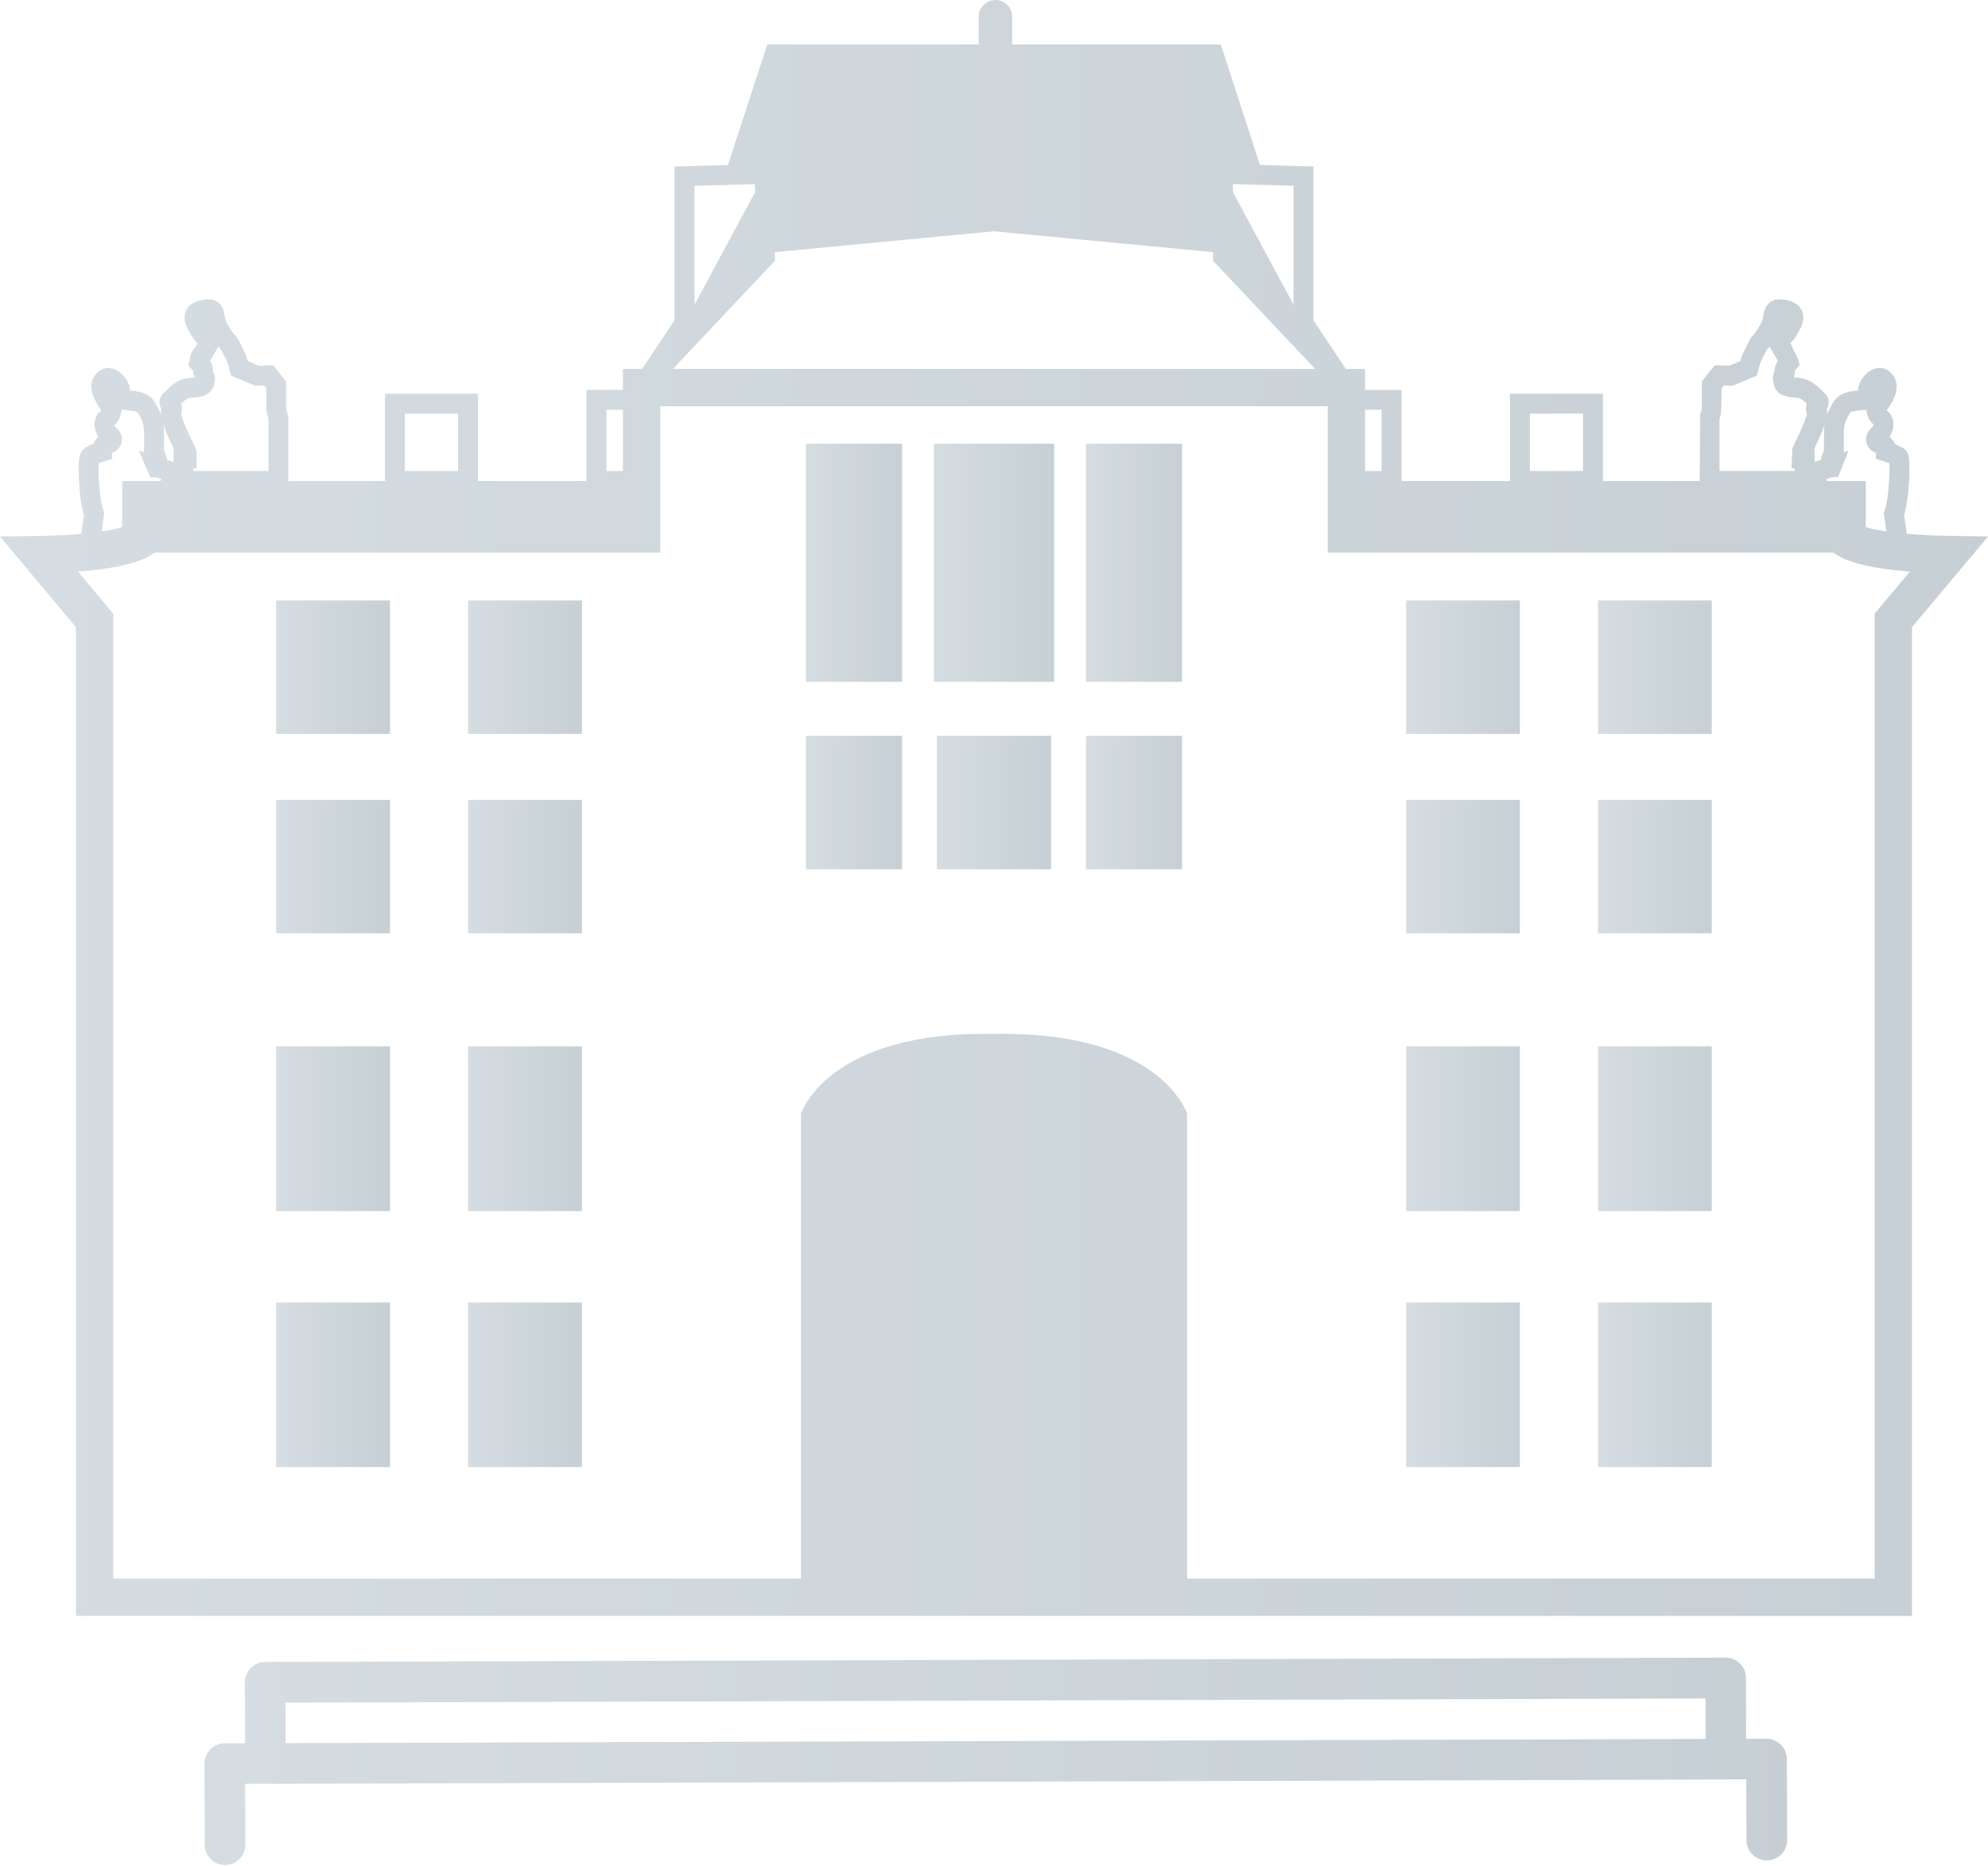 <?xml version="1.0" encoding="utf-8"?>
<!-- Generator: Adobe Illustrator 16.0.0, SVG Export Plug-In . SVG Version: 6.00 Build 0)  -->
<!DOCTYPE svg PUBLIC "-//W3C//DTD SVG 1.1//EN" "http://www.w3.org/Graphics/SVG/1.1/DTD/svg11.dtd">
<svg version="1.1" id="Vrstva_1" xmlns="http://www.w3.org/2000/svg" xmlns:xlink="http://www.w3.org/1999/xlink" x="0px" y="0px"
	 width="38.372px" height="36.021px" viewBox="0 0 38.372 36.021" enable-background="new 0 0 38.372 36.021" xml:space="preserve">
<g opacity="0.4">
	<g>
		<linearGradient id="SVGID_1_" gradientUnits="userSpaceOnUse" x1="30.844" y1="12.88" x2="33.04" y2="12.88">
			<stop  offset="0" style="stop-color:#96AAB7"/>
			<stop  offset="1" style="stop-color:#728896"/>
		</linearGradient>
		<rect x="30.844" y="11.592" fill="url(#SVGID_1_)" width="2.195" height="2.576"/>
		<linearGradient id="SVGID_2_" gradientUnits="userSpaceOnUse" x1="27.142" y1="12.88" x2="29.336" y2="12.88">
			<stop  offset="0" style="stop-color:#96AAB7"/>
			<stop  offset="1" style="stop-color:#728896"/>
		</linearGradient>
		<rect x="27.142" y="11.592" fill="url(#SVGID_2_)" width="2.194" height="2.576"/>
		<linearGradient id="SVGID_3_" gradientUnits="userSpaceOnUse" x1="30.844" y1="16.731" x2="33.04" y2="16.731">
			<stop  offset="0" style="stop-color:#96AAB7"/>
			<stop  offset="1" style="stop-color:#728896"/>
		</linearGradient>
		<rect x="30.844" y="15.443" fill="url(#SVGID_3_)" width="2.195" height="2.575"/>
		<linearGradient id="SVGID_4_" gradientUnits="userSpaceOnUse" x1="27.142" y1="16.731" x2="29.336" y2="16.731">
			<stop  offset="0" style="stop-color:#96AAB7"/>
			<stop  offset="1" style="stop-color:#728896"/>
		</linearGradient>
		<rect x="27.142" y="15.443" fill="url(#SVGID_4_)" width="2.194" height="2.575"/>
		<linearGradient id="SVGID_5_" gradientUnits="userSpaceOnUse" x1="30.844" y1="21.791" x2="33.04" y2="21.791">
			<stop  offset="0" style="stop-color:#96AAB7"/>
			<stop  offset="1" style="stop-color:#728896"/>
		</linearGradient>
		<rect x="30.844" y="20.201" fill="url(#SVGID_5_)" width="2.195" height="3.18"/>
		<linearGradient id="SVGID_6_" gradientUnits="userSpaceOnUse" x1="27.142" y1="21.791" x2="29.336" y2="21.791">
			<stop  offset="0" style="stop-color:#96AAB7"/>
			<stop  offset="1" style="stop-color:#728896"/>
		</linearGradient>
		<rect x="27.142" y="20.201" fill="url(#SVGID_6_)" width="2.194" height="3.18"/>
		<linearGradient id="SVGID_7_" gradientUnits="userSpaceOnUse" x1="30.844" y1="26.733" x2="33.04" y2="26.733">
			<stop  offset="0" style="stop-color:#96AAB7"/>
			<stop  offset="1" style="stop-color:#728896"/>
		</linearGradient>
		<rect x="30.844" y="25.145" fill="url(#SVGID_7_)" width="2.195" height="3.177"/>
		<linearGradient id="SVGID_8_" gradientUnits="userSpaceOnUse" x1="27.142" y1="26.733" x2="29.336" y2="26.733">
			<stop  offset="0" style="stop-color:#96AAB7"/>
			<stop  offset="1" style="stop-color:#728896"/>
		</linearGradient>
		<rect x="27.142" y="25.145" fill="url(#SVGID_8_)" width="2.194" height="3.177"/>
		<linearGradient id="SVGID_9_" gradientUnits="userSpaceOnUse" x1="20.961" y1="15.494" x2="22.815" y2="15.494">
			<stop  offset="0" style="stop-color:#96AAB7"/>
			<stop  offset="1" style="stop-color:#728896"/>
		</linearGradient>
		<rect x="20.961" y="14.206" fill="url(#SVGID_9_)" width="1.854" height="2.576"/>
		<linearGradient id="SVGID_10_" gradientUnits="userSpaceOnUse" x1="20.961" y1="10.864" x2="22.815" y2="10.864">
			<stop  offset="0" style="stop-color:#96AAB7"/>
			<stop  offset="1" style="stop-color:#728896"/>
		</linearGradient>
		<rect x="20.961" y="8.566" fill="url(#SVGID_10_)" width="1.854" height="4.597"/>
		<linearGradient id="SVGID_11_" gradientUnits="userSpaceOnUse" x1="0" y1="15.597" x2="38.373" y2="15.597">
			<stop  offset="0" style="stop-color:#96AAB7"/>
			<stop  offset="1" style="stop-color:#728896"/>
		</linearGradient>
		<path fill="url(#SVGID_11_)" d="M37.616,10.344c-0.326-0.004-0.591-0.019-0.813-0.038L36.752,9.94
			c0.031-0.097,0.082-0.315,0.099-0.71c0.013-0.353,0.011-0.538-0.159-0.6l-0.117-0.06c-0.021-0.052-0.056-0.099-0.104-0.134
			c0.043-0.071,0.076-0.157,0.076-0.244c0.002-0.099-0.036-0.188-0.107-0.25c-0.01-0.009-0.016-0.018-0.021-0.025
			c0.105-0.143,0.304-0.439,0.111-0.685c-0.15-0.194-0.418-0.165-0.582,0.072c-0.068,0.1-0.082,0.171-0.078,0.221
			c-0.002,0.004-0.004,0.009-0.004,0.014h-0.002c-0.127,0.01-0.363,0.028-0.482,0.233c-0.08,0.138-0.17,0.293-0.176,0.545
			c0,0.145,0,0.3,0,0.382c-0.023,0.042-0.047,0.101-0.058,0.178l-0.124,0.041V8.656h-0.001c0.233-0.481,0.263-0.667,0.239-0.76
			c0.096-0.181-0.032-0.303-0.076-0.336c-0.021-0.018-0.038-0.035-0.057-0.054c-0.088-0.085-0.207-0.201-0.465-0.217
			c-0.018-0.001-0.031-0.003-0.043-0.004c0.012-0.031,0.023-0.072,0.023-0.12c0.008-0.014,0.021-0.034,0.034-0.048l0.053-0.063
			l-0.007-0.081l-0.168-0.352c0.043-0.037,0.086-0.086,0.119-0.147c0.063-0.1,0.182-0.283,0.109-0.466
			c-0.029-0.07-0.098-0.166-0.264-0.208C34.219,5.725,34.067,5.84,34.03,6.12c-0.003,0.021-0.006,0.046-0.009,0.056
			c-0.026,0.073-0.125,0.227-0.166,0.279c-0.049,0.038-0.099,0.127-0.237,0.421l-0.025,0.096L33.375,7.06L33.1,7.05l-0.251,0.313
			v0.53l-0.032,0.095l-0.01,1.298H30.94V7.601h-1.796v1.685h-2.091V7.527h-0.705V7.122h-0.371l-0.625-0.938V3.215l-1.033-0.03
			l-0.755-2.327h-4.027V0.324C19.537,0.146,19.393,0,19.214,0c-0.178,0-0.324,0.146-0.323,0.324v0.534H14.81l-0.759,2.327
			l-1.031,0.03v2.969l-0.625,0.938h-0.371v0.405H11.32v1.759H9.227V7.601H7.431v1.685H5.566V8.052L5.522,7.893v-0.53L5.272,7.05
			L4.996,7.06L4.78,6.969L4.744,6.844c-0.13-0.272-0.179-0.356-0.227-0.392c-0.043-0.055-0.14-0.205-0.165-0.277
			c-0.004-0.01-0.008-0.034-0.01-0.056C4.306,5.84,4.151,5.722,3.85,5.802C3.683,5.844,3.613,5.939,3.585,6.012
			C3.513,6.196,3.634,6.381,3.718,6.51c0.023,0.047,0.058,0.087,0.097,0.118L3.686,6.827L3.637,7.054l0.055,0.064
			c0.014,0.016,0.03,0.043,0.037,0.021C3.721,7.209,3.742,7.264,3.764,7.285C3.75,7.287,3.731,7.289,3.708,7.291
			C3.449,7.306,3.329,7.424,3.242,7.51C3.223,7.528,3.206,7.545,3.187,7.562c-0.044,0.032-0.165,0.15-0.075,0.334
			C3.088,7.989,3.115,8.174,3.351,8.657l0,0.263L3.223,8.878C3.212,8.802,3.188,8.742,3.165,8.7c0.001-0.083,0.002-0.238,0-0.384
			C3.161,8.067,3.071,7.912,2.984,7.76C2.871,7.568,2.635,7.55,2.508,7.54H2.507C2.505,7.535,2.504,7.53,2.503,7.526
			c0.004-0.05-0.01-0.119-0.076-0.217C2.263,7.068,1.995,7.038,1.841,7.234c-0.18,0.23-0.012,0.508,0.112,0.684
			c-0.004,0.008-0.01,0.017-0.021,0.026c-0.071,0.063-0.109,0.15-0.108,0.249C1.825,8.28,1.857,8.366,1.901,8.437
			C1.853,8.472,1.817,8.52,1.797,8.573L1.756,8.586l-0.02-0.003L1.704,8.615C1.51,8.693,1.508,8.879,1.523,9.231
			C1.538,9.626,1.59,9.844,1.62,9.941l-0.051,0.366c-0.221,0.02-0.486,0.034-0.813,0.039L0,10.357l1.466,1.751v19.087h35.439V12.107
			l1.469-1.751L37.616,10.344z M29.529,7.985h1.026v1.108h-1.026V7.985z M7.815,7.985h1.027v1.108H7.815V7.985z M14.957,5.034V4.868
			l4.23-0.403l4.228,0.403v0.167l1.969,2.087H12.989L14.957,5.034z M35.354,9.215l0.127-0.01l0.198-0.503l-0.089,0.03
			c-0.002-0.064-0.002-0.243,0-0.408c0.002-0.151,0.053-0.238,0.125-0.365c0.027-0.023,0.136-0.033,0.177-0.036
			c0.036-0.002,0.065-0.006,0.086-0.009c0.013-0.002,0.024-0.005,0.039-0.01c0.002,0.018,0.007,0.038,0.015,0.058
			c0.012,0.055,0.035,0.165,0.133,0.229c-0.002,0.016-0.023,0.056-0.039,0.068C36.038,8.334,36,8.446,36.027,8.552
			c0.024,0.091,0.095,0.161,0.187,0.195l-0.01,0.108l0.26,0.086c0.002,0.001,0.002,0.002,0.004,0.002
			c0.004,0.042,0.006,0.121-0.002,0.272c-0.018,0.453-0.086,0.631-0.086,0.631l-0.021,0.049l0.051,0.365
			c-0.179-0.027-0.31-0.057-0.397-0.084V9.286h-0.756V9.247L35.354,9.215z M33.187,8.084l0.032-0.095l0.012-0.492l0.045-0.057
			l0.168,0.006l0.465-0.193l0.065-0.244c0-0.001,0.103-0.216,0.142-0.275c0.014-0.014,0.026-0.028,0.04-0.043l0.159,0.273
			c-0.039,0.063-0.066,0.134-0.061,0.198c-0.018,0.042-0.049,0.121-0.024,0.223c0.034,0.234,0.226,0.277,0.408,0.289
			c0.116,0.007,0.151,0.04,0.219,0.107c0.006,0.007,0.013,0.013,0.019,0.019c-0.027,0.075-0.02,0.14,0.002,0.191
			c-0.023,0.111-0.156,0.414-0.279,0.653l-0.021,0.397h0.062v0.052h-1.449h-0.002V8.084z M34.834,9.284h0.039v0.002h-0.039V9.284z
			 M26.668,7.911v1.183h-0.32V7.911H26.668z M24.967,5.881l-1.168-2.168V3.554l1.168,0.033V5.881z M14.573,3.554v0.159l-1.168,2.169
			V3.588L14.573,3.554z M11.704,7.911h0.32v1.183h-0.32V7.911z M3.494,7.801C3.5,7.795,3.505,7.789,3.511,7.783
			c0.067-0.066,0.103-0.102,0.22-0.109C3.913,7.663,4.103,7.62,4.143,7.377C4.165,7.281,4.132,7.203,4.11,7.179
			C4.119,7.104,4.092,7.03,4.054,6.966L4.215,6.69c0.014,0.016,0.027,0.029,0.04,0.043c0.036,0.053,0.129,0.25,0.131,0.25
			l0.077,0.271l0.463,0.192l0.168-0.006l0.045,0.056v0.429l0.044,0.159v1.009H3.734V9.042h0.06V8.731L3.773,8.644
			C3.65,8.405,3.517,8.102,3.494,7.99C3.515,7.941,3.523,7.877,3.494,7.801z M1.993,9.847C1.992,9.846,1.924,9.669,1.906,9.215
			C1.9,9.063,1.902,8.984,1.905,8.942c0.001,0,0.002-0.001,0.003-0.002l0.261-0.08l-0.01-0.114C2.252,8.711,2.321,8.64,2.345,8.551
			c0.028-0.104-0.01-0.217-0.098-0.291C2.232,8.247,2.212,8.212,2.193,8.226C2.298,8.13,2.326,8.027,2.339,7.966
			c0.009-0.021,0.015-0.041,0.016-0.061C2.368,7.909,2.38,7.911,2.391,7.913c0.022,0.004,0.052,0.008,0.088,0.01
			C2.52,7.926,2.629,7.934,2.66,7.968c0.069,0.119,0.118,0.205,0.121,0.355c0.002,0.166,0.001,0.345,0,0.408L2.678,8.696
			l0.221,0.519H3.02l0.094,0.032L3.095,9.286H2.359v0.891c-0.088,0.027-0.219,0.057-0.396,0.084l0.05-0.367L1.993,9.847z
			 M36.185,11.846v18.628H22.913v-8.976c0,0-0.504-1.597-3.726-1.539c-3.224-0.059-3.726,1.539-3.726,1.539v8.976H2.186V11.848
			l-0.679-0.813c0.734-0.054,1.224-0.176,1.479-0.367h9.759V7.843h12.882v2.824h9.759c0.255,0.192,0.745,0.313,1.479,0.367
			L36.185,11.846z"/>
		<linearGradient id="SVGID_12_" gradientUnits="userSpaceOnUse" x1="5.331" y1="12.88" x2="7.528" y2="12.88">
			<stop  offset="0" style="stop-color:#96AAB7"/>
			<stop  offset="1" style="stop-color:#728896"/>
		</linearGradient>
		<rect x="5.331" y="11.592" fill="url(#SVGID_12_)" width="2.197" height="2.576"/>
		<linearGradient id="SVGID_13_" gradientUnits="userSpaceOnUse" x1="9.035" y1="12.88" x2="11.232" y2="12.88">
			<stop  offset="0" style="stop-color:#96AAB7"/>
			<stop  offset="1" style="stop-color:#728896"/>
		</linearGradient>
		<rect x="9.035" y="11.592" fill="url(#SVGID_13_)" width="2.197" height="2.576"/>
		<linearGradient id="SVGID_14_" gradientUnits="userSpaceOnUse" x1="5.331" y1="16.731" x2="7.528" y2="16.731">
			<stop  offset="0" style="stop-color:#96AAB7"/>
			<stop  offset="1" style="stop-color:#728896"/>
		</linearGradient>
		<rect x="5.331" y="15.443" fill="url(#SVGID_14_)" width="2.197" height="2.575"/>
		<linearGradient id="SVGID_15_" gradientUnits="userSpaceOnUse" x1="9.035" y1="16.731" x2="11.232" y2="16.731">
			<stop  offset="0" style="stop-color:#96AAB7"/>
			<stop  offset="1" style="stop-color:#728896"/>
		</linearGradient>
		<rect x="9.035" y="15.443" fill="url(#SVGID_15_)" width="2.197" height="2.575"/>
		<linearGradient id="SVGID_16_" gradientUnits="userSpaceOnUse" x1="5.331" y1="21.791" x2="7.528" y2="21.791">
			<stop  offset="0" style="stop-color:#96AAB7"/>
			<stop  offset="1" style="stop-color:#728896"/>
		</linearGradient>
		<rect x="5.331" y="20.201" fill="url(#SVGID_16_)" width="2.197" height="3.18"/>
		<linearGradient id="SVGID_17_" gradientUnits="userSpaceOnUse" x1="9.035" y1="21.791" x2="11.232" y2="21.791">
			<stop  offset="0" style="stop-color:#96AAB7"/>
			<stop  offset="1" style="stop-color:#728896"/>
		</linearGradient>
		<rect x="9.035" y="20.201" fill="url(#SVGID_17_)" width="2.197" height="3.18"/>
		<linearGradient id="SVGID_18_" gradientUnits="userSpaceOnUse" x1="5.331" y1="26.733" x2="7.528" y2="26.733">
			<stop  offset="0" style="stop-color:#96AAB7"/>
			<stop  offset="1" style="stop-color:#728896"/>
		</linearGradient>
		<rect x="5.331" y="25.145" fill="url(#SVGID_18_)" width="2.197" height="3.177"/>
		<linearGradient id="SVGID_19_" gradientUnits="userSpaceOnUse" x1="9.035" y1="26.733" x2="11.232" y2="26.733">
			<stop  offset="0" style="stop-color:#96AAB7"/>
			<stop  offset="1" style="stop-color:#728896"/>
		</linearGradient>
		<rect x="9.035" y="25.145" fill="url(#SVGID_19_)" width="2.197" height="3.177"/>
		<linearGradient id="SVGID_20_" gradientUnits="userSpaceOnUse" x1="15.556" y1="15.494" x2="17.412" y2="15.494">
			<stop  offset="0" style="stop-color:#96AAB7"/>
			<stop  offset="1" style="stop-color:#728896"/>
		</linearGradient>
		<rect x="15.556" y="14.206" fill="url(#SVGID_20_)" width="1.856" height="2.576"/>
		<linearGradient id="SVGID_21_" gradientUnits="userSpaceOnUse" x1="15.556" y1="10.864" x2="17.412" y2="10.864">
			<stop  offset="0" style="stop-color:#96AAB7"/>
			<stop  offset="1" style="stop-color:#728896"/>
		</linearGradient>
		<rect x="15.556" y="8.566" fill="url(#SVGID_21_)" width="1.856" height="4.597"/>
		<linearGradient id="SVGID_22_" gradientUnits="userSpaceOnUse" x1="18.025" y1="10.864" x2="20.347" y2="10.864">
			<stop  offset="0" style="stop-color:#96AAB7"/>
			<stop  offset="1" style="stop-color:#728896"/>
		</linearGradient>
		<polygon fill="url(#SVGID_22_)" points="18.025,8.566 18.025,13.163 19.187,13.163 20.347,13.163 20.347,8.566 19.187,8.566 		"/>
		<linearGradient id="SVGID_23_" gradientUnits="userSpaceOnUse" x1="18.084" y1="15.494" x2="20.288" y2="15.494">
			<stop  offset="0" style="stop-color:#96AAB7"/>
			<stop  offset="1" style="stop-color:#728896"/>
		</linearGradient>
		<polygon fill="url(#SVGID_23_)" points="18.832,14.206 18.084,14.206 18.084,16.782 18.832,16.782 19.171,16.782 20.288,16.782 
			20.288,14.206 19.171,14.206 		"/>
		<linearGradient id="SVGID_24_" gradientUnits="userSpaceOnUse" x1="3.946" y1="34.003" x2="34.495" y2="34.003">
			<stop  offset="0" style="stop-color:#96AAB7"/>
			<stop  offset="1" style="stop-color:#728896"/>
		</linearGradient>
		<path fill="url(#SVGID_24_)" d="M34.094,33.567l-0.391,0.001L33.7,32.394c0-0.218-0.175-0.394-0.393-0.393l-28.19,0.084
			c-0.216,0-0.39,0.178-0.39,0.395l0.003,1.174l-0.393,0.001c-0.217,0-0.391,0.177-0.391,0.392l0.006,1.566
			c0,0.217,0.176,0.392,0.393,0.392c0.217,0,0.391-0.177,0.391-0.394l-0.003-1.174l0.381-0.001c0.003,0,0.006,0.002,0.01,0.002
			l28.19-0.084c0.005,0,0.009-0.003,0.014-0.003l0.378-0.001l0.004,1.174c0,0.217,0.178,0.392,0.393,0.392
			c0.217-0.001,0.393-0.175,0.393-0.393l-0.006-1.566C34.489,33.742,34.311,33.566,34.094,33.567z M5.509,32.87l27.41-0.081
			l0.004,0.782l-27.41,0.08L5.509,32.87z"/>
	</g>
</g>
</svg>
